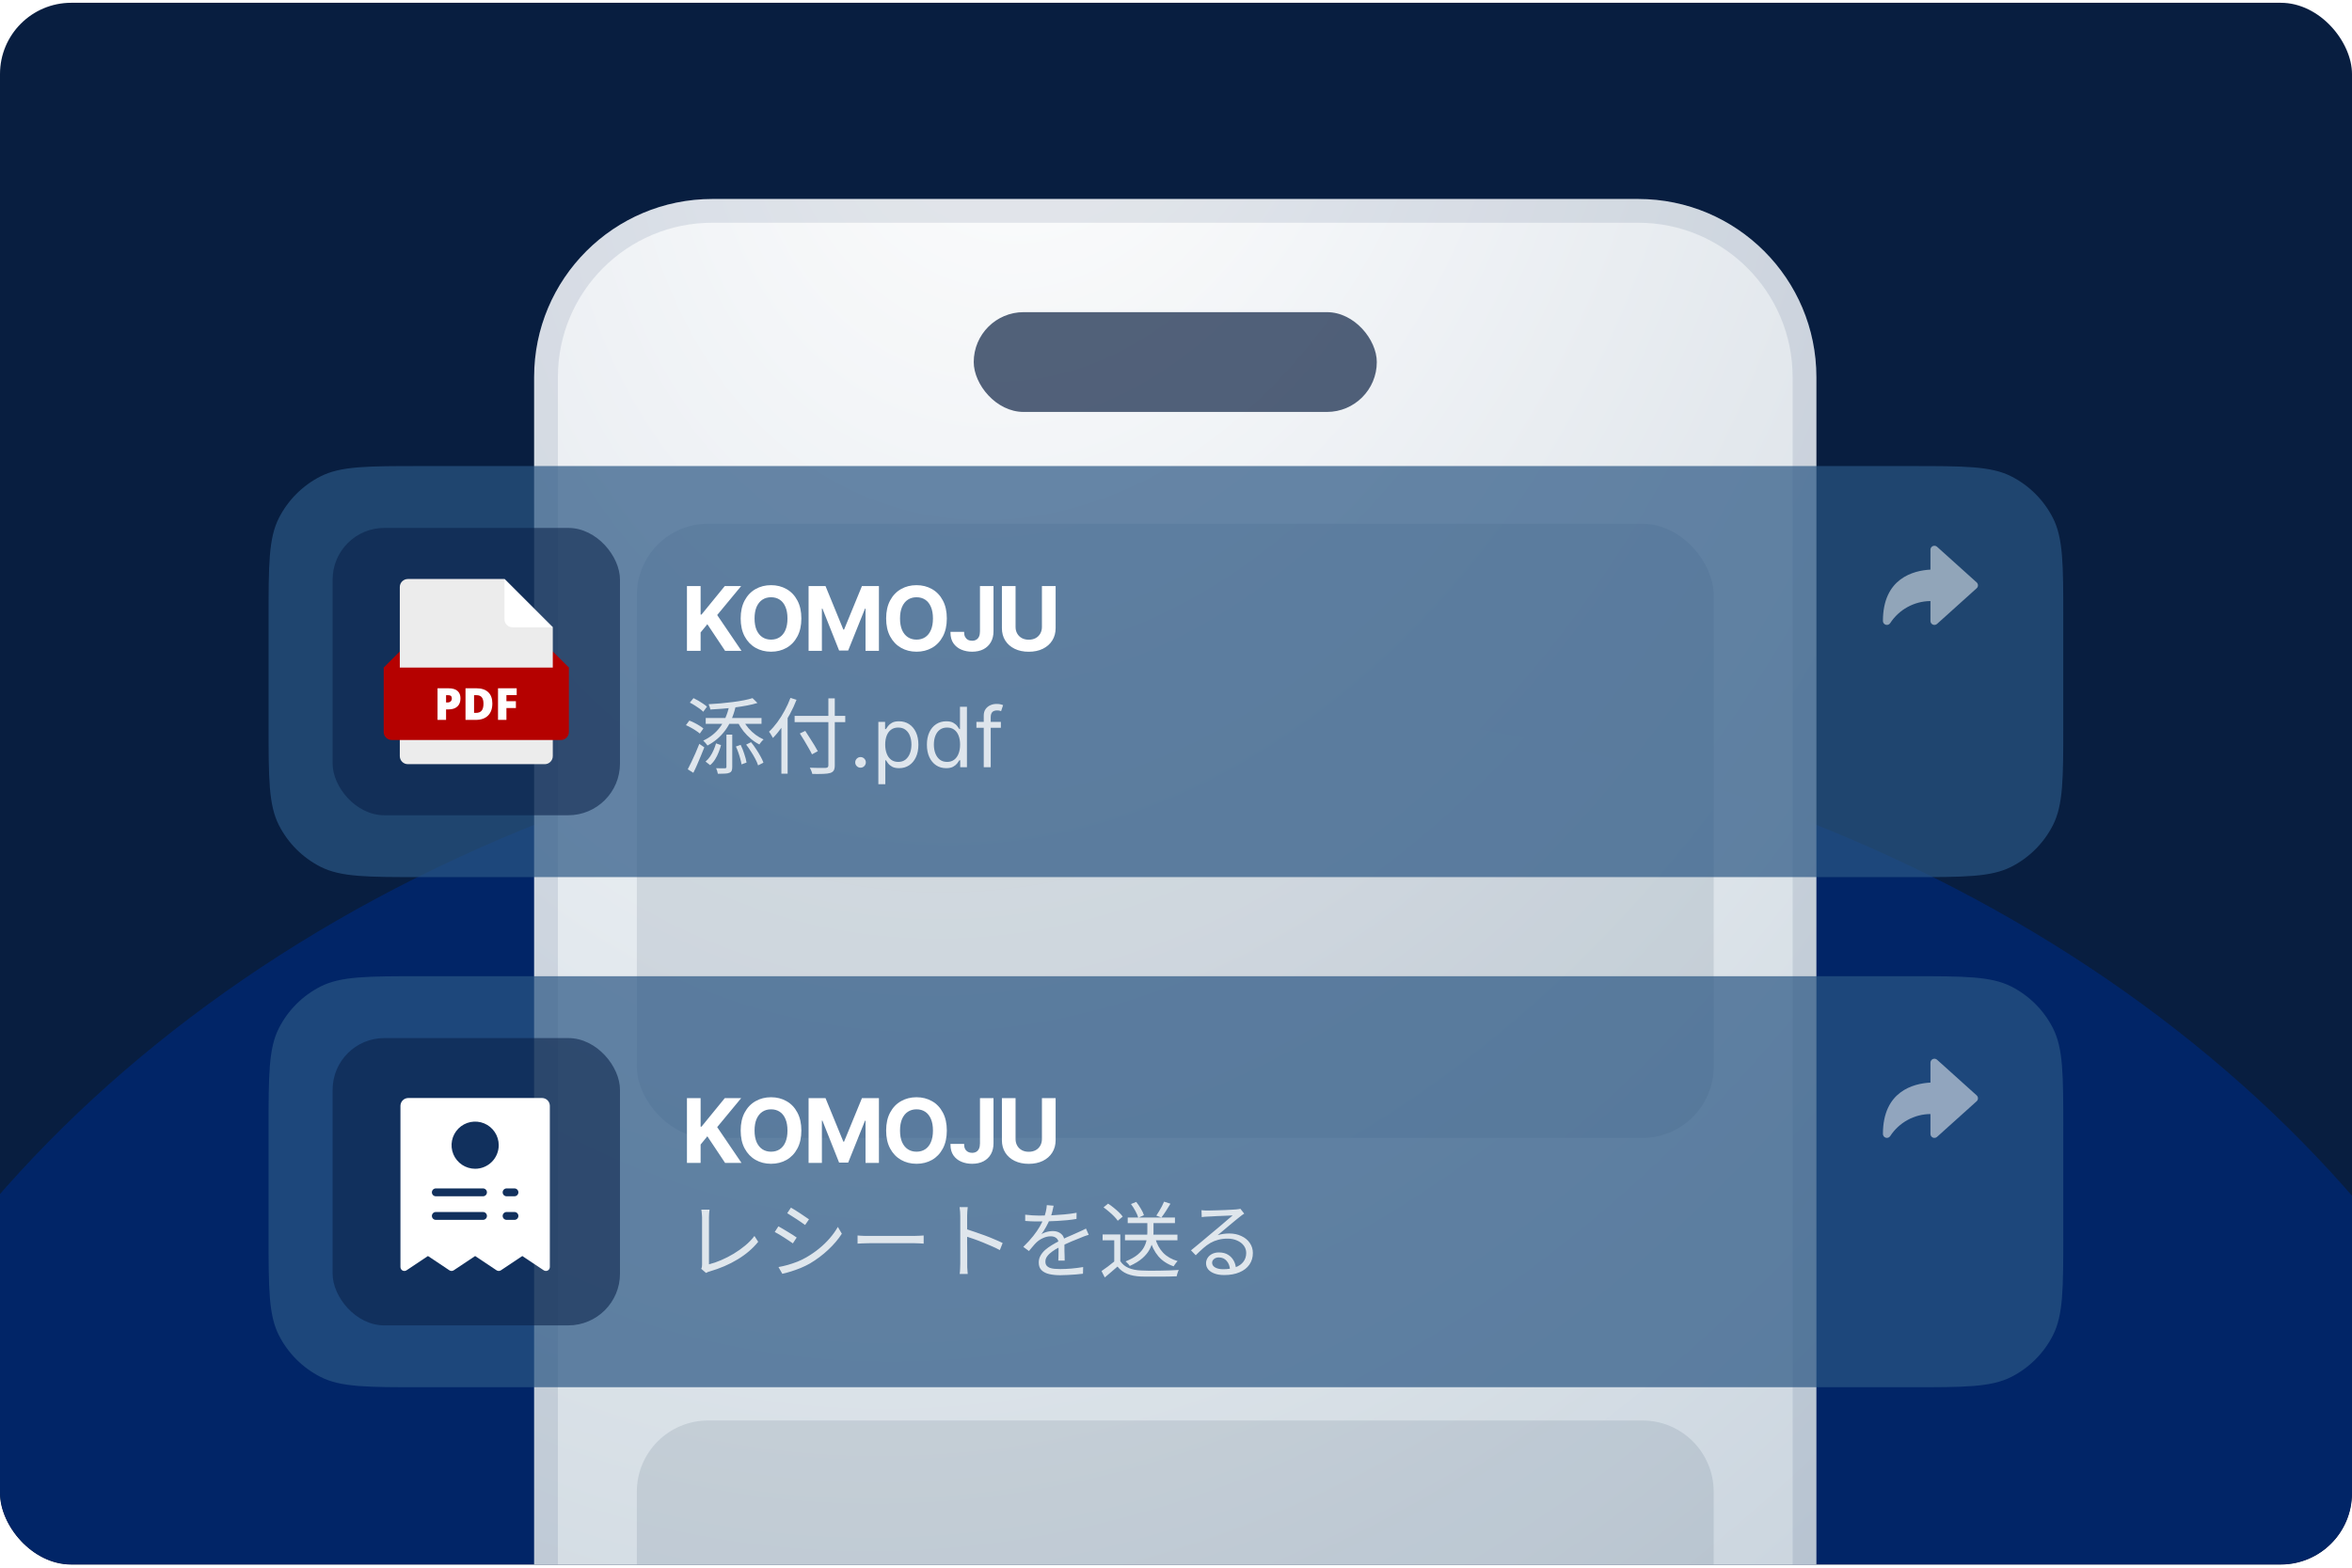 <svg xmlns="http://www.w3.org/2000/svg" width="396" height="264" viewBox="0 0 396 264" fill="none"><g clip-path="url(#clip0_11808_28622)"><path d="M0 12.469C0 5.841 5.373 0.469 12 0.469H384C390.627 0.469 396 5.841 396 12.469V251.469C396 258.096 390.627 263.469 384 263.469H12C5.373 263.469 0 258.096 0 251.469V12.469Z" fill="#081E40"></path><g filter="url(#filter0_f_11808_28622)"><ellipse cx="197.877" cy="312.881" rx="241.877" ry="194.412" fill="#012567"></ellipse></g><path d="M89.93 63.51C89.93 46.941 103.361 33.51 119.93 33.51H275.82C292.389 33.51 305.82 46.941 305.82 63.51V270.59C305.82 275.008 302.239 278.59 297.82 278.59H97.93C93.511 278.59 89.93 275.008 89.93 270.59V63.51Z" fill="url(#paint0_radial_11808_28622)"></path><path d="M119.93 35.51H275.82C291.284 35.51 303.82 48.046 303.82 63.51V270.59C303.82 273.904 301.134 276.59 297.82 276.59H97.93C94.616 276.59 91.93 273.904 91.93 270.59V63.51C91.93 48.046 104.466 35.51 119.93 35.51Z" stroke="#042255" stroke-opacity="0.1" stroke-width="4"></path><rect opacity="0.1" x="107.223" y="88.199" width="181.305" height="103.424" rx="12" fill="#081E40"></rect><path opacity="0.1" d="M107.223 251.213C107.223 244.585 112.595 239.213 119.223 239.213H276.527C283.155 239.213 288.527 244.585 288.527 251.213V330.637C288.527 337.264 283.155 342.637 276.527 342.637H119.223C112.595 342.637 107.223 337.264 107.223 330.637V251.213Z" fill="#081E40"></path><path data-figma-bg-blur-radius="103.221" d="M45.219 104.086C45.219 95.126 45.219 90.645 46.963 87.222C48.497 84.212 50.944 81.764 53.955 80.23C57.377 78.486 61.858 78.486 70.819 78.486H321.787C330.748 78.486 335.228 78.486 338.651 80.23C341.661 81.764 344.109 84.212 345.643 87.222C347.387 90.645 347.387 95.126 347.387 104.086V122.105C347.387 131.066 347.387 135.546 345.643 138.969C344.109 141.98 341.661 144.427 338.651 145.961C335.228 147.705 330.748 147.705 321.787 147.705H70.819C61.858 147.705 57.377 147.705 53.955 145.961C50.944 144.427 48.497 141.98 46.963 138.969C45.219 135.546 45.219 131.066 45.219 122.105V104.086Z" fill="#2A5684" fill-opacity="0.7"></path><path d="M115.66 109.602V98.689H117.96V103.5H118.106L122.032 98.689H124.793L120.75 103.574L124.845 109.602H122.083L119.095 105.119L117.96 106.503V109.602H115.66ZM129.818 109.748C128.851 109.748 127.982 109.528 127.21 109.089C126.439 108.649 125.829 108.012 125.379 107.177C124.93 106.342 124.706 105.334 124.706 104.152C124.706 102.961 124.93 101.948 125.379 101.113C125.829 100.273 126.439 99.636 127.21 99.201C127.982 98.762 128.851 98.542 129.818 98.542C130.785 98.542 131.654 98.762 132.425 99.201C133.197 99.636 133.805 100.273 134.249 101.113C134.698 101.948 134.923 102.961 134.923 104.152C134.923 105.339 134.698 106.35 134.249 107.185C133.805 108.02 133.197 108.657 132.425 109.096C131.654 109.531 130.785 109.748 129.818 109.748ZM129.818 107.712C130.379 107.712 130.868 107.575 131.283 107.302C131.698 107.028 132.018 106.628 132.242 106.101C132.472 105.568 132.586 104.919 132.586 104.152C132.586 103.381 132.472 102.729 132.242 102.197C132.018 101.665 131.698 101.262 131.283 100.988C130.868 100.715 130.379 100.578 129.818 100.578C129.261 100.578 128.775 100.715 128.36 100.988C127.945 101.262 127.621 101.665 127.386 102.197C127.157 102.729 127.042 103.381 127.042 104.152C127.042 104.919 127.157 105.568 127.386 106.101C127.621 106.628 127.945 107.028 128.36 107.302C128.775 107.575 129.261 107.712 129.818 107.712ZM136.139 98.689H138.988L141.991 106.02H142.115L145.125 98.689H147.982V109.602H145.726V102.497H145.638L142.804 109.55H141.28L138.468 102.482H138.38V109.602H136.139V98.689ZM154.31 109.748C153.343 109.748 152.474 109.528 151.703 109.089C150.931 108.649 150.321 108.012 149.872 107.177C149.422 106.342 149.198 105.334 149.198 104.152C149.198 102.961 149.422 101.948 149.872 101.113C150.321 100.273 150.931 99.636 151.703 99.201C152.474 98.762 153.343 98.542 154.31 98.542C155.277 98.542 156.146 98.762 156.917 99.201C157.689 99.636 158.297 100.273 158.741 101.113C159.19 101.948 159.415 102.961 159.415 104.152C159.415 105.339 159.19 106.35 158.741 107.185C158.297 108.02 157.689 108.657 156.917 109.096C156.146 109.531 155.277 109.748 154.31 109.748ZM154.31 107.712C154.872 107.712 155.36 107.575 155.775 107.302C156.19 107.028 156.51 106.628 156.734 106.101C156.964 105.568 157.079 104.919 157.079 104.152C157.079 103.381 156.964 102.729 156.734 102.197C156.51 101.665 156.19 101.262 155.775 100.988C155.36 100.715 154.872 100.578 154.31 100.578C153.753 100.578 153.268 100.715 152.853 100.988C152.438 101.262 152.113 101.665 151.878 102.197C151.649 102.729 151.534 103.381 151.534 104.152C151.534 104.919 151.649 105.568 151.878 106.101C152.113 106.628 152.438 107.028 152.853 107.302C153.268 107.575 153.753 107.712 154.31 107.712ZM163.67 109.748C163.011 109.748 162.406 109.631 161.854 109.396C161.302 109.162 160.86 108.808 160.528 108.334C160.196 107.861 160.03 107.258 160.03 106.525V106.401H162.33V106.525C162.33 106.813 162.386 107.06 162.499 107.265C162.611 107.47 162.767 107.629 162.967 107.741C163.167 107.849 163.402 107.902 163.67 107.902C163.954 107.902 164.193 107.841 164.388 107.719C164.588 107.597 164.74 107.419 164.842 107.185C164.945 106.945 164.996 106.652 164.996 106.306V98.689H167.274V106.306C167.274 107.004 167.127 107.612 166.834 108.129C166.542 108.647 166.124 109.047 165.582 109.331C165.045 109.609 164.408 109.748 163.67 109.748ZM175.426 98.689H177.733V105.771C177.733 106.567 177.542 107.265 177.162 107.866C176.786 108.461 176.258 108.925 175.58 109.257C174.901 109.589 174.11 109.755 173.207 109.755C172.303 109.755 171.512 109.589 170.833 109.257C170.155 108.925 169.627 108.461 169.251 107.866C168.875 107.265 168.688 106.567 168.688 105.771V98.689H170.987V105.581C170.987 105.996 171.08 106.367 171.266 106.694C171.451 107.016 171.71 107.27 172.042 107.456C172.374 107.636 172.762 107.727 173.207 107.727C173.656 107.727 174.046 107.636 174.378 107.456C174.71 107.27 174.967 107.016 175.147 106.694C175.333 106.367 175.426 105.996 175.426 105.581V98.689Z" fill="white"></path><path opacity="0.8" d="M120.557 125.183L121.397 125.477C121.294 125.869 121.159 126.275 120.991 126.695C120.832 127.106 120.636 127.498 120.403 127.871C120.17 128.245 119.89 128.571 119.563 128.851L118.793 128.249C119.092 127.997 119.353 127.703 119.577 127.367C119.801 127.031 119.992 126.677 120.151 126.303C120.319 125.921 120.454 125.547 120.557 125.183ZM123.903 125.715L124.701 125.435C124.934 125.902 125.14 126.415 125.317 126.975C125.504 127.526 125.63 128.007 125.695 128.417L124.841 128.725C124.813 128.455 124.748 128.147 124.645 127.801C124.552 127.447 124.44 127.087 124.309 126.723C124.188 126.359 124.052 126.023 123.903 125.715ZM125.625 125.393L126.451 124.987C126.74 125.333 127.02 125.715 127.291 126.135C127.571 126.546 127.818 126.952 128.033 127.353C128.257 127.745 128.425 128.105 128.537 128.431L127.641 128.893C127.538 128.567 127.38 128.198 127.165 127.787C126.95 127.377 126.708 126.966 126.437 126.555C126.176 126.135 125.905 125.748 125.625 125.393ZM125.149 121.361C125.382 121.8 125.676 122.225 126.031 122.635C126.386 123.046 126.782 123.415 127.221 123.741C127.66 124.059 128.108 124.32 128.565 124.525C128.49 124.581 128.406 124.661 128.313 124.763C128.22 124.866 128.131 124.973 128.047 125.085C127.972 125.188 127.907 125.281 127.851 125.365C127.366 125.123 126.894 124.81 126.437 124.427C125.989 124.045 125.574 123.62 125.191 123.153C124.818 122.677 124.5 122.183 124.239 121.669L125.149 121.361ZM122.769 118.911L123.833 119.079C123.46 120.638 122.881 121.945 122.097 122.999C121.322 124.054 120.328 124.903 119.115 125.547C119.068 125.473 119.003 125.384 118.919 125.281C118.835 125.179 118.746 125.076 118.653 124.973C118.56 124.871 118.476 124.787 118.401 124.721C119.577 124.171 120.52 123.415 121.229 122.453C121.948 121.492 122.461 120.311 122.769 118.911ZM126.703 117.567L127.529 118.379C127.025 118.538 126.456 118.678 125.821 118.799C125.186 118.921 124.514 119.028 123.805 119.121C123.105 119.215 122.396 119.289 121.677 119.345C120.958 119.401 120.263 119.448 119.591 119.485C119.582 119.355 119.544 119.205 119.479 119.037C119.423 118.86 119.367 118.711 119.311 118.589C119.964 118.552 120.636 118.505 121.327 118.449C122.027 118.384 122.708 118.309 123.371 118.225C124.034 118.141 124.65 118.043 125.219 117.931C125.798 117.819 126.292 117.698 126.703 117.567ZM118.821 120.913H128.215V121.893H118.821V120.913ZM122.307 123.713H123.287V129.159C123.287 129.43 123.254 129.64 123.189 129.789C123.124 129.948 122.993 130.065 122.797 130.139C122.61 130.223 122.358 130.27 122.041 130.279C121.733 130.298 121.341 130.307 120.865 130.307C120.846 130.177 120.809 130.023 120.753 129.845C120.697 129.668 120.632 129.509 120.557 129.369C120.912 129.379 121.229 129.383 121.509 129.383C121.789 129.383 121.976 129.383 122.069 129.383C122.228 129.374 122.307 129.299 122.307 129.159V123.713ZM116.147 118.323L116.763 117.567C117.024 117.689 117.3 117.833 117.589 118.001C117.878 118.169 118.149 118.342 118.401 118.519C118.662 118.687 118.872 118.851 119.031 119.009L118.401 119.863C118.252 119.695 118.051 119.523 117.799 119.345C117.547 119.159 117.276 118.977 116.987 118.799C116.698 118.613 116.418 118.454 116.147 118.323ZM115.489 122.117L116.063 121.347C116.352 121.45 116.646 121.581 116.945 121.739C117.244 121.889 117.524 122.047 117.785 122.215C118.046 122.374 118.261 122.528 118.429 122.677L117.827 123.531C117.659 123.382 117.444 123.223 117.183 123.055C116.931 122.878 116.656 122.71 116.357 122.551C116.058 122.383 115.769 122.239 115.489 122.117ZM115.797 129.551C115.984 129.197 116.189 128.786 116.413 128.319C116.646 127.843 116.875 127.344 117.099 126.821C117.332 126.289 117.547 125.771 117.743 125.267L118.583 125.855C118.406 126.322 118.21 126.807 117.995 127.311C117.79 127.815 117.58 128.31 117.365 128.795C117.16 129.271 116.95 129.719 116.735 130.139L115.797 129.551ZM133.787 120.549H142.313V121.613H133.787V120.549ZM139.471 117.609H140.549V128.879C140.549 129.281 140.488 129.575 140.367 129.761C140.246 129.948 140.054 130.083 139.793 130.167C139.522 130.251 139.14 130.303 138.645 130.321C138.15 130.34 137.525 130.345 136.769 130.335C136.75 130.242 136.718 130.13 136.671 129.999C136.624 129.878 136.573 129.752 136.517 129.621C136.461 129.5 136.405 129.388 136.349 129.285C136.741 129.304 137.119 129.313 137.483 129.313C137.856 129.323 138.178 129.323 138.449 129.313C138.72 129.313 138.906 129.313 139.009 129.313C139.177 129.304 139.294 129.267 139.359 129.201C139.434 129.145 139.471 129.038 139.471 128.879V117.609ZM134.669 123.517L135.579 123.083C135.822 123.447 136.074 123.839 136.335 124.259C136.606 124.679 136.862 125.085 137.105 125.477C137.348 125.869 137.544 126.21 137.693 126.499L136.713 127.031C136.573 126.733 136.386 126.383 136.153 125.981C135.929 125.58 135.686 125.165 135.425 124.735C135.164 124.297 134.912 123.891 134.669 123.517ZM131.561 121.249L132.611 120.199V120.213V130.293H131.561V121.249ZM133.087 117.525L134.109 117.847C133.792 118.659 133.423 119.457 133.003 120.241C132.583 121.025 132.13 121.763 131.645 122.453C131.16 123.135 130.656 123.741 130.133 124.273C130.096 124.189 130.035 124.082 129.951 123.951C129.876 123.811 129.797 123.676 129.713 123.545C129.629 123.415 129.55 123.307 129.475 123.223C129.96 122.766 130.427 122.234 130.875 121.627C131.323 121.021 131.734 120.367 132.107 119.667C132.49 118.967 132.816 118.253 133.087 117.525ZM144.886 129.281C144.641 129.281 144.43 129.193 144.255 129.017C144.079 128.842 143.991 128.631 143.991 128.386C143.991 128.141 144.079 127.93 144.255 127.754C144.43 127.579 144.641 127.491 144.886 127.491C145.131 127.491 145.342 127.579 145.517 127.754C145.693 127.93 145.781 128.141 145.781 128.386C145.781 128.548 145.739 128.697 145.657 128.833C145.577 128.969 145.469 129.079 145.333 129.161C145.201 129.241 145.052 129.281 144.886 129.281ZM147.886 132.065V121.565H149.02V122.778H149.159C149.245 122.645 149.365 122.476 149.517 122.271C149.673 122.062 149.895 121.876 150.183 121.714C150.475 121.548 150.869 121.465 151.366 121.465C152.009 121.465 152.576 121.626 153.067 121.948C153.557 122.269 153.94 122.725 154.215 123.315C154.49 123.905 154.628 124.601 154.628 125.403C154.628 126.212 154.49 126.913 154.215 127.506C153.94 128.096 153.559 128.553 153.072 128.878C152.585 129.2 152.023 129.36 151.386 129.36C150.896 129.36 150.503 129.279 150.208 129.117C149.913 128.951 149.686 128.764 149.527 128.555C149.368 128.343 149.245 128.167 149.159 128.028H149.06V132.065H147.886ZM149.04 125.383C149.04 125.96 149.124 126.468 149.293 126.909C149.462 127.347 149.709 127.69 150.034 127.938C150.359 128.184 150.757 128.306 151.227 128.306C151.718 128.306 152.127 128.177 152.455 127.919C152.787 127.657 153.035 127.305 153.201 126.865C153.37 126.42 153.455 125.927 153.455 125.383C153.455 124.846 153.372 124.362 153.206 123.931C153.044 123.497 152.797 123.154 152.465 122.902C152.137 122.647 151.724 122.519 151.227 122.519C150.75 122.519 150.349 122.64 150.024 122.882C149.699 123.121 149.454 123.456 149.288 123.887C149.123 124.314 149.04 124.813 149.04 125.383ZM159.301 129.36C158.665 129.36 158.103 129.2 157.616 128.878C157.129 128.553 156.747 128.096 156.472 127.506C156.197 126.913 156.06 126.212 156.06 125.403C156.06 124.601 156.197 123.905 156.472 123.315C156.747 122.725 157.13 122.269 157.621 121.948C158.111 121.626 158.678 121.465 159.321 121.465C159.818 121.465 160.211 121.548 160.499 121.714C160.791 121.876 161.013 122.062 161.165 122.271C161.321 122.476 161.442 122.645 161.528 122.778H161.628V119.019H162.801V129.201H161.668V128.028H161.528C161.442 128.167 161.32 128.343 161.161 128.555C161.001 128.764 160.774 128.951 160.479 129.117C160.184 129.279 159.792 129.36 159.301 129.36ZM159.46 128.306C159.931 128.306 160.329 128.184 160.653 127.938C160.978 127.69 161.225 127.347 161.394 126.909C161.563 126.468 161.648 125.96 161.648 125.383C161.648 124.813 161.565 124.314 161.399 123.887C161.233 123.456 160.988 123.121 160.663 122.882C160.339 122.64 159.938 122.519 159.46 122.519C158.963 122.519 158.549 122.647 158.217 122.902C157.889 123.154 157.642 123.497 157.477 123.931C157.314 124.362 157.233 124.846 157.233 125.383C157.233 125.927 157.316 126.42 157.482 126.865C157.651 127.305 157.899 127.657 158.227 127.919C158.559 128.177 158.97 128.306 159.46 128.306ZM168.513 121.565V122.559H164.397V121.565H168.513ZM165.63 129.201V120.511C165.63 120.073 165.733 119.709 165.938 119.417C166.144 119.125 166.411 118.907 166.739 118.761C167.067 118.615 167.413 118.542 167.778 118.542C168.066 118.542 168.301 118.565 168.484 118.612C168.666 118.658 168.802 118.701 168.891 118.741L168.553 119.755C168.494 119.735 168.411 119.71 168.305 119.681C168.202 119.651 168.066 119.636 167.897 119.636C167.509 119.636 167.229 119.734 167.057 119.929C166.888 120.125 166.803 120.411 166.803 120.789V129.201H165.63Z" fill="white"></path><path opacity="0.6" d="M326.136 92.075C326.04 91.989 325.921 91.932 325.794 91.912C325.667 91.892 325.537 91.91 325.419 91.962C325.301 92.015 325.202 92.1 325.131 92.208C325.061 92.316 325.024 92.442 325.024 92.571V95.923C322.178 96.078 317.023 97.358 317.023 104.572C317.024 104.715 317.07 104.855 317.156 104.97C317.242 105.085 317.363 105.169 317.501 105.21C317.639 105.251 317.786 105.246 317.921 105.196C318.055 105.147 318.17 105.055 318.249 104.934C318.984 103.804 319.987 102.873 321.169 102.225C322.351 101.576 323.676 101.231 325.024 101.218V104.572C325.024 104.7 325.061 104.827 325.131 104.935C325.202 105.043 325.301 105.128 325.419 105.18C325.537 105.233 325.667 105.25 325.794 105.23C325.921 105.21 326.04 105.154 326.136 105.068L332.803 99.067C332.873 99.005 332.928 98.928 332.967 98.843C333.005 98.757 333.024 98.665 333.024 98.571C333.024 98.478 333.005 98.385 332.967 98.3C332.928 98.214 332.873 98.138 332.803 98.075L326.136 92.075Z" fill="#DDE4EB"></path><rect x="56" y="88.904" width="48.385" height="48.385" rx="8.709" fill="#081F46" fill-opacity="0.56"></rect><path d="M93.75 115.13H66.635L64.602 112.419L67.313 109.707H93.072L95.783 112.419L93.75 115.13Z" fill="#B50100"></path><path d="M91.716 128.688H68.669C67.92 128.688 67.313 128.081 67.313 127.332V98.862C67.313 98.112 67.92 97.506 68.669 97.506H84.937L93.072 105.64V127.332C93.072 128.081 92.465 128.688 91.716 128.688Z" fill="#ECECEC"></path><path d="M84.937 97.506V104.284C84.937 105.034 85.544 105.64 86.293 105.64H93.072L84.937 97.506Z" fill="white"></path><path d="M94.427 124.62H65.957C65.208 124.62 64.602 124.014 64.602 123.265V112.419H95.783V123.265C95.783 124.014 95.177 124.62 94.427 124.62Z" fill="#B50100"></path><path d="M77.529 117.601C77.529 118.196 77.353 118.656 77.003 118.979C76.652 119.304 76.154 119.465 75.508 119.465H75.104V121.231H73.666V115.908H75.508C76.181 115.908 76.686 116.055 77.023 116.348C77.36 116.642 77.529 117.06 77.529 117.601ZM75.104 118.293H75.367C75.583 118.293 75.754 118.232 75.882 118.11C76.009 117.989 76.073 117.821 76.073 117.609C76.073 117.249 75.874 117.07 75.476 117.07H75.104V118.293Z" fill="white"></path><path d="M82.896 118.457C82.896 119.345 82.651 120.029 82.162 120.51C81.673 120.991 80.986 121.231 80.1 121.231H78.377V115.908H80.219C81.074 115.908 81.733 116.126 82.198 116.563C82.663 117 82.896 117.631 82.896 118.457ZM81.403 118.507C81.403 118.019 81.307 117.658 81.114 117.422C80.921 117.186 80.628 117.069 80.234 117.069H79.816V120.05H80.136C80.573 120.05 80.893 119.923 81.097 119.669C81.301 119.416 81.403 119.029 81.403 118.507Z" fill="white"></path><path d="M83.849 121.231V115.908H86.995V117.061H85.266V118.078H86.861V119.231H85.266V121.231H83.849Z" fill="white"></path><path data-figma-bg-blur-radius="103.221" d="M45.219 189.995C45.219 181.034 45.219 176.553 46.963 173.131C48.497 170.12 50.944 167.672 53.955 166.138C57.377 164.395 61.858 164.395 70.819 164.395H321.787C330.748 164.395 335.228 164.395 338.651 166.138C341.661 167.672 344.109 170.12 345.643 173.131C347.387 176.553 347.387 181.034 347.387 189.995V208.013C347.387 216.974 347.387 221.455 345.643 224.877C344.109 227.888 341.661 230.335 338.651 231.869C335.228 233.613 330.748 233.613 321.787 233.613H70.819C61.858 233.613 57.377 233.613 53.955 231.869C50.944 230.335 48.497 227.888 46.963 224.877C45.219 221.455 45.219 216.974 45.219 208.013V189.995Z" fill="#2A5684" fill-opacity="0.7"></path><path opacity="0.6" d="M326.136 178.46C326.04 178.374 325.921 178.317 325.794 178.297C325.667 178.277 325.537 178.294 325.419 178.347C325.301 178.399 325.202 178.485 325.131 178.593C325.061 178.701 325.024 178.827 325.024 178.956V182.308C322.178 182.463 317.023 183.743 317.023 190.956C317.024 191.1 317.07 191.24 317.156 191.355C317.242 191.47 317.363 191.554 317.501 191.595C317.639 191.635 317.786 191.631 317.921 191.581C318.055 191.531 318.17 191.439 318.249 191.319C318.984 190.189 319.987 189.258 321.169 188.61C322.351 187.961 323.676 187.615 325.024 187.603V190.956C325.024 191.085 325.061 191.211 325.131 191.319C325.202 191.427 325.301 191.513 325.419 191.565C325.537 191.618 325.667 191.635 325.794 191.615C325.921 191.595 326.04 191.539 326.136 191.452L332.803 185.452C332.873 185.39 332.928 185.313 332.967 185.228C333.005 185.142 333.024 185.05 333.024 184.956C333.024 184.862 333.005 184.77 332.967 184.684C332.928 184.599 332.873 184.523 332.803 184.46L326.136 178.46Z" fill="#DDE4EB"></path><rect x="56" y="174.812" width="48.385" height="48.385" rx="8.709" fill="#081F46" fill-opacity="0.56"></rect><path d="M91.251 184.906H68.746C68.395 184.906 68.058 185.046 67.81 185.294C67.561 185.542 67.422 185.879 67.422 186.23V213.369C67.422 213.489 67.454 213.607 67.516 213.71C67.578 213.812 67.666 213.897 67.772 213.953C67.877 214.01 67.996 214.036 68.116 214.031C68.236 214.025 68.352 213.987 68.451 213.92L72.055 211.516L75.66 213.919C75.768 213.991 75.896 214.03 76.027 214.03C76.158 214.03 76.286 213.991 76.394 213.919L79.999 211.516L83.603 213.919C83.712 213.991 83.839 214.03 83.97 214.03C84.101 214.03 84.229 213.991 84.338 213.919L87.942 211.516L91.546 213.919C91.646 213.985 91.761 214.023 91.881 214.029C92.001 214.035 92.12 214.008 92.225 213.952C92.331 213.896 92.419 213.812 92.481 213.709C92.542 213.607 92.575 213.489 92.575 213.369V186.23C92.575 185.879 92.436 185.542 92.188 185.294C91.939 185.046 91.603 184.906 91.251 184.906ZM81.323 205.426H73.379C73.204 205.426 73.035 205.356 72.911 205.232C72.787 205.108 72.717 204.94 72.717 204.764C72.717 204.589 72.787 204.42 72.911 204.296C73.035 204.172 73.204 204.102 73.379 204.102H81.323C81.498 204.102 81.666 204.172 81.79 204.296C81.915 204.42 81.984 204.589 81.984 204.764C81.984 204.94 81.915 205.108 81.79 205.232C81.666 205.356 81.498 205.426 81.323 205.426ZM81.323 201.455H73.379C73.204 201.455 73.035 201.385 72.911 201.261C72.787 201.137 72.717 200.968 72.717 200.793C72.717 200.617 72.787 200.449 72.911 200.325C73.035 200.2 73.204 200.131 73.379 200.131H81.323C81.498 200.131 81.666 200.2 81.79 200.325C81.915 200.449 81.984 200.617 81.984 200.793C81.984 200.968 81.915 201.137 81.79 201.261C81.666 201.385 81.498 201.455 81.323 201.455ZM79.999 196.821C79.213 196.821 78.445 196.588 77.792 196.152C77.139 195.715 76.63 195.095 76.329 194.369C76.029 193.644 75.95 192.845 76.103 192.075C76.257 191.304 76.635 190.597 77.19 190.041C77.746 189.486 78.453 189.107 79.224 188.954C79.994 188.801 80.793 188.88 81.519 189.18C82.244 189.481 82.865 189.99 83.301 190.643C83.737 191.296 83.97 192.064 83.97 192.849C83.97 193.903 83.552 194.913 82.807 195.658C82.062 196.403 81.052 196.821 79.999 196.821ZM86.618 205.426H85.294C85.118 205.426 84.95 205.356 84.826 205.232C84.702 205.108 84.632 204.94 84.632 204.764C84.632 204.589 84.702 204.42 84.826 204.296C84.95 204.172 85.118 204.102 85.294 204.102H86.618C86.793 204.102 86.962 204.172 87.086 204.296C87.21 204.42 87.28 204.589 87.28 204.764C87.28 204.94 87.21 205.108 87.086 205.232C86.962 205.356 86.793 205.426 86.618 205.426ZM86.618 201.455H85.294C85.118 201.455 84.95 201.385 84.826 201.261C84.702 201.137 84.632 200.968 84.632 200.793C84.632 200.617 84.702 200.449 84.826 200.325C84.95 200.2 85.118 200.131 85.294 200.131H86.618C86.793 200.131 86.962 200.2 87.086 200.325C87.21 200.449 87.28 200.617 87.28 200.793C87.28 200.968 87.21 201.137 87.086 201.261C86.962 201.385 86.793 201.455 86.618 201.455Z" fill="white"></path><path d="M115.66 195.836V184.923H117.96V189.735H118.106L122.032 184.923H124.793L120.75 189.808L124.845 195.836H122.083L119.095 191.354L117.96 192.738V195.836H115.66ZM129.818 195.982C128.851 195.982 127.982 195.763 127.21 195.323C126.439 194.884 125.829 194.247 125.379 193.412C124.93 192.577 124.706 191.568 124.706 190.387C124.706 189.195 124.93 188.182 125.379 187.347C125.829 186.507 126.439 185.87 127.21 185.436C127.982 184.996 128.851 184.776 129.818 184.776C130.785 184.776 131.654 184.996 132.425 185.436C133.197 185.87 133.805 186.507 134.249 187.347C134.698 188.182 134.923 189.195 134.923 190.387C134.923 191.573 134.698 192.584 134.249 193.419C133.805 194.254 133.197 194.891 132.425 195.331C131.654 195.765 130.785 195.982 129.818 195.982ZM129.818 193.946C130.379 193.946 130.868 193.81 131.283 193.536C131.698 193.263 132.018 192.862 132.242 192.335C132.472 191.803 132.586 191.153 132.586 190.387C132.586 189.615 132.472 188.963 132.242 188.431C132.018 187.899 131.698 187.496 131.283 187.223C130.868 186.949 130.379 186.812 129.818 186.812C129.261 186.812 128.775 186.949 128.36 187.223C127.945 187.496 127.621 187.899 127.386 188.431C127.157 188.963 127.042 189.615 127.042 190.387C127.042 191.153 127.157 191.803 127.386 192.335C127.621 192.862 127.945 193.263 128.36 193.536C128.775 193.81 129.261 193.946 129.818 193.946ZM136.139 184.923H138.988L141.991 192.254H142.115L145.125 184.923H147.982V195.836H145.726V188.731H145.638L142.804 195.785H141.28L138.468 188.717H138.38V195.836H136.139V184.923ZM154.31 195.982C153.343 195.982 152.474 195.763 151.703 195.323C150.931 194.884 150.321 194.247 149.872 193.412C149.422 192.577 149.198 191.568 149.198 190.387C149.198 189.195 149.422 188.182 149.872 187.347C150.321 186.507 150.931 185.87 151.703 185.436C152.474 184.996 153.343 184.776 154.31 184.776C155.277 184.776 156.146 184.996 156.917 185.436C157.689 185.87 158.297 186.507 158.741 187.347C159.19 188.182 159.415 189.195 159.415 190.387C159.415 191.573 159.19 192.584 158.741 193.419C158.297 194.254 157.689 194.891 156.917 195.331C156.146 195.765 155.277 195.982 154.31 195.982ZM154.31 193.946C154.872 193.946 155.36 193.81 155.775 193.536C156.19 193.263 156.51 192.862 156.734 192.335C156.964 191.803 157.079 191.153 157.079 190.387C157.079 189.615 156.964 188.963 156.734 188.431C156.51 187.899 156.19 187.496 155.775 187.223C155.36 186.949 154.872 186.812 154.31 186.812C153.753 186.812 153.268 186.949 152.853 187.223C152.438 187.496 152.113 187.899 151.878 188.431C151.649 188.963 151.534 189.615 151.534 190.387C151.534 191.153 151.649 191.803 151.878 192.335C152.113 192.862 152.438 193.263 152.853 193.536C153.268 193.81 153.753 193.946 154.31 193.946ZM163.67 195.982C163.011 195.982 162.406 195.865 161.854 195.631C161.302 195.396 160.86 195.042 160.528 194.569C160.196 194.095 160.03 193.492 160.03 192.76V192.635H162.33V192.76C162.33 193.048 162.386 193.294 162.499 193.5C162.611 193.705 162.767 193.863 162.967 193.976C163.167 194.083 163.402 194.137 163.67 194.137C163.954 194.137 164.193 194.076 164.388 193.954C164.588 193.832 164.74 193.653 164.842 193.419C164.945 193.18 164.996 192.887 164.996 192.54V184.923H167.274V192.54C167.274 193.238 167.127 193.846 166.834 194.364C166.542 194.881 166.124 195.282 165.582 195.565C165.045 195.843 164.408 195.982 163.67 195.982ZM175.426 184.923H177.733V192.005C177.733 192.801 177.542 193.5 177.162 194.1C176.786 194.696 176.258 195.16 175.58 195.492C174.901 195.824 174.11 195.99 173.207 195.99C172.303 195.99 171.512 195.824 170.833 195.492C170.155 195.16 169.627 194.696 169.251 194.1C168.875 193.5 168.688 192.801 168.688 192.005V184.923H170.987V191.815C170.987 192.23 171.08 192.601 171.266 192.928C171.451 193.25 171.71 193.504 172.042 193.69C172.374 193.871 172.762 193.961 173.207 193.961C173.656 193.961 174.046 193.871 174.378 193.69C174.71 193.504 174.967 193.25 175.147 192.928C175.333 192.601 175.426 192.23 175.426 191.815V184.923Z" fill="white"></path><path opacity="0.8" d="M118.065 213.669C118.121 213.557 118.158 213.45 118.177 213.347C118.196 213.245 118.205 213.123 118.205 212.983C118.205 212.843 118.205 212.582 118.205 212.199C118.205 211.817 118.205 211.359 118.205 210.827C118.205 210.295 118.205 209.74 118.205 209.161C118.205 208.573 118.205 208.004 118.205 207.453C118.205 206.893 118.205 206.399 118.205 205.969C118.205 205.531 118.205 205.199 118.205 204.975C118.205 204.854 118.196 204.709 118.177 204.541C118.168 204.373 118.154 204.215 118.135 204.065C118.126 203.916 118.107 203.795 118.079 203.701H119.465C119.437 203.869 119.414 204.075 119.395 204.317C119.376 204.551 119.367 204.77 119.367 204.975C119.367 205.162 119.367 205.433 119.367 205.787C119.367 206.142 119.367 206.548 119.367 207.005C119.367 207.453 119.367 207.929 119.367 208.433C119.367 208.937 119.367 209.432 119.367 209.917C119.367 210.403 119.367 210.855 119.367 211.275C119.367 211.686 119.367 212.036 119.367 212.325C119.367 212.615 119.367 212.811 119.367 212.913C120.039 212.745 120.73 212.507 121.439 212.199C122.158 211.891 122.858 211.532 123.539 211.121C124.23 210.701 124.874 210.244 125.471 209.749C126.078 209.245 126.596 208.709 127.025 208.139L127.655 209.119C126.75 210.249 125.592 211.238 124.183 212.087C122.783 212.937 121.21 213.613 119.465 214.117C119.39 214.136 119.302 214.164 119.199 214.201C119.096 214.248 118.989 214.304 118.877 214.369L118.065 213.669ZM133.171 203.365C133.376 203.477 133.619 203.622 133.899 203.799C134.179 203.977 134.468 204.163 134.767 204.359C135.066 204.555 135.341 204.742 135.593 204.919C135.854 205.087 136.06 205.227 136.209 205.339L135.551 206.291C135.383 206.17 135.173 206.021 134.921 205.843C134.669 205.666 134.398 205.484 134.109 205.297C133.82 205.101 133.535 204.919 133.255 204.751C132.984 204.574 132.746 204.425 132.541 204.303L133.171 203.365ZM131.071 213.375C131.584 213.282 132.112 213.161 132.653 213.011C133.194 212.853 133.731 212.671 134.263 212.465C134.795 212.251 135.294 212.008 135.761 211.737C136.536 211.289 137.254 210.795 137.917 210.253C138.58 209.712 139.177 209.133 139.709 208.517C140.241 207.901 140.694 207.267 141.067 206.613L141.739 207.761C141.132 208.704 140.362 209.609 139.429 210.477C138.505 211.345 137.483 212.111 136.363 212.773C135.887 213.044 135.369 213.296 134.809 213.529C134.258 213.753 133.712 213.949 133.171 214.117C132.639 214.285 132.154 214.416 131.715 214.509L131.071 213.375ZM131.057 206.515C131.262 206.618 131.51 206.758 131.799 206.935C132.088 207.103 132.382 207.281 132.681 207.467C132.98 207.645 133.26 207.817 133.521 207.985C133.782 208.153 133.988 208.293 134.137 208.405L133.493 209.385C133.316 209.255 133.096 209.105 132.835 208.937C132.583 208.76 132.312 208.583 132.023 208.405C131.734 208.219 131.449 208.041 131.169 207.873C130.889 207.705 130.646 207.57 130.441 207.467L131.057 206.515ZM144.385 208.055C144.525 208.065 144.698 208.079 144.903 208.097C145.108 208.107 145.332 208.116 145.575 208.125C145.827 208.125 146.079 208.125 146.331 208.125C146.48 208.125 146.709 208.125 147.017 208.125C147.334 208.125 147.703 208.125 148.123 208.125C148.543 208.125 148.986 208.125 149.453 208.125C149.929 208.125 150.4 208.125 150.867 208.125C151.343 208.125 151.791 208.125 152.211 208.125C152.64 208.125 153.009 208.125 153.317 208.125C153.625 208.125 153.854 208.125 154.003 208.125C154.358 208.125 154.661 208.116 154.913 208.097C155.165 208.079 155.366 208.065 155.515 208.055V209.427C155.375 209.418 155.165 209.404 154.885 209.385C154.614 209.367 154.325 209.357 154.017 209.357C153.868 209.357 153.634 209.357 153.317 209.357C153 209.357 152.631 209.357 152.211 209.357C151.8 209.357 151.357 209.357 150.881 209.357C150.405 209.357 149.929 209.357 149.453 209.357C148.986 209.357 148.543 209.357 148.123 209.357C147.712 209.357 147.348 209.357 147.031 209.357C146.714 209.357 146.48 209.357 146.331 209.357C145.948 209.357 145.584 209.367 145.239 209.385C144.894 209.395 144.609 209.409 144.385 209.427V208.055ZM161.675 212.885C161.675 212.755 161.675 212.493 161.675 212.101C161.675 211.7 161.675 211.229 161.675 210.687C161.675 210.137 161.675 209.563 161.675 208.965C161.675 208.359 161.675 207.771 161.675 207.201C161.675 206.632 161.675 206.128 161.675 205.689C161.675 205.251 161.675 204.933 161.675 204.737C161.675 204.541 161.666 204.303 161.647 204.023C161.628 203.743 161.6 203.496 161.563 203.281H162.935C162.916 203.487 162.893 203.729 162.865 204.009C162.846 204.289 162.837 204.532 162.837 204.737C162.837 205.101 162.837 205.54 162.837 206.053C162.837 206.557 162.837 207.099 162.837 207.677C162.837 208.247 162.837 208.816 162.837 209.385C162.846 209.945 162.851 210.473 162.851 210.967C162.851 211.453 162.851 211.868 162.851 212.213C162.851 212.549 162.851 212.773 162.851 212.885C162.851 213.035 162.851 213.207 162.851 213.403C162.86 213.599 162.874 213.8 162.893 214.005C162.912 214.201 162.926 214.379 162.935 214.537H161.577C161.614 214.313 161.638 214.047 161.647 213.739C161.666 213.431 161.675 213.147 161.675 212.885ZM162.599 206.949C163.056 207.089 163.56 207.257 164.111 207.453C164.671 207.64 165.24 207.841 165.819 208.055C166.398 208.27 166.944 208.489 167.457 208.713C167.98 208.928 168.432 209.133 168.815 209.329L168.339 210.519C167.938 210.295 167.485 210.076 166.981 209.861C166.477 209.637 165.959 209.418 165.427 209.203C164.904 208.989 164.396 208.797 163.901 208.629C163.416 208.452 162.982 208.307 162.599 208.195V206.949ZM177.397 203.043C177.341 203.323 177.266 203.655 177.173 204.037C177.089 204.411 176.949 204.835 176.753 205.311C176.585 205.731 176.375 206.165 176.123 206.613C175.88 207.061 175.619 207.467 175.339 207.831C175.516 207.719 175.717 207.626 175.941 207.551C176.165 207.467 176.394 207.407 176.627 207.369C176.87 207.332 177.089 207.313 177.285 207.313C177.826 207.313 178.284 207.467 178.657 207.775C179.03 208.074 179.217 208.513 179.217 209.091C179.217 209.269 179.217 209.497 179.217 209.777C179.217 210.048 179.217 210.337 179.217 210.645C179.226 210.944 179.236 211.238 179.245 211.527C179.254 211.817 179.259 212.069 179.259 212.283H178.181C178.19 212.097 178.2 211.877 178.209 211.625C178.218 211.373 178.223 211.107 178.223 210.827C178.232 210.547 178.232 210.281 178.223 210.029C178.223 209.777 178.223 209.563 178.223 209.385C178.223 208.975 178.097 208.676 177.845 208.489C177.602 208.293 177.294 208.195 176.921 208.195C176.482 208.195 176.048 208.293 175.619 208.489C175.199 208.676 174.83 208.919 174.513 209.217C174.308 209.413 174.102 209.637 173.897 209.889C173.701 210.132 173.482 210.393 173.239 210.673L172.287 209.973C172.959 209.32 173.519 208.709 173.967 208.139C174.415 207.57 174.779 207.043 175.059 206.557C175.339 206.063 175.558 205.619 175.717 205.227C175.866 204.835 175.988 204.443 176.081 204.051C176.174 203.65 176.23 203.281 176.249 202.945L177.397 203.043ZM172.609 204.555C172.982 204.602 173.388 204.639 173.827 204.667C174.266 204.695 174.648 204.709 174.975 204.709C175.6 204.709 176.272 204.695 176.991 204.667C177.71 204.63 178.433 204.579 179.161 204.513C179.898 204.448 180.598 204.355 181.261 204.233L181.247 205.269C180.762 205.353 180.244 205.423 179.693 205.479C179.142 205.526 178.582 205.568 178.013 205.605C177.444 205.633 176.893 205.657 176.361 205.675C175.838 205.685 175.353 205.689 174.905 205.689C174.709 205.689 174.48 205.689 174.219 205.689C173.967 205.68 173.701 205.671 173.421 205.661C173.141 205.643 172.87 205.624 172.609 205.605V204.555ZM183.305 207.943C183.184 207.971 183.048 208.013 182.899 208.069C182.759 208.116 182.614 208.167 182.465 208.223C182.325 208.279 182.19 208.335 182.059 208.391C181.574 208.578 181.009 208.807 180.365 209.077C179.721 209.348 179.063 209.661 178.391 210.015C177.924 210.249 177.514 210.496 177.159 210.757C176.804 211.009 176.524 211.275 176.319 211.555C176.114 211.826 176.011 212.125 176.011 212.451C176.011 212.722 176.072 212.941 176.193 213.109C176.324 213.277 176.506 213.408 176.739 213.501C176.972 213.585 177.238 213.641 177.537 213.669C177.845 213.697 178.181 213.711 178.545 213.711C179.086 213.711 179.702 213.683 180.393 213.627C181.093 213.562 181.751 213.478 182.367 213.375L182.339 214.495C181.984 214.542 181.583 214.584 181.135 214.621C180.696 214.659 180.248 214.687 179.791 214.705C179.343 214.733 178.914 214.747 178.503 214.747C177.84 214.747 177.234 214.687 176.683 214.565C176.142 214.444 175.708 214.229 175.381 213.921C175.054 213.613 174.891 213.175 174.891 212.605C174.891 212.185 174.989 211.803 175.185 211.457C175.381 211.103 175.642 210.781 175.969 210.491C176.305 210.202 176.674 209.936 177.075 209.693C177.476 209.441 177.887 209.213 178.307 209.007C178.755 208.765 179.175 208.555 179.567 208.377C179.968 208.2 180.346 208.037 180.701 207.887C181.056 207.738 181.387 207.589 181.695 207.439C181.9 207.346 182.096 207.257 182.283 207.173C182.47 207.089 182.656 206.996 182.843 206.893L183.305 207.943ZM189.409 207.915H198.243V208.867H189.409V207.915ZM189.871 205.031H197.823V205.969H189.871V205.031ZM193.175 205.451H194.211V207.551C194.211 207.99 194.164 208.457 194.071 208.951C193.987 209.437 193.81 209.931 193.539 210.435C193.268 210.939 192.867 211.425 192.335 211.891C191.803 212.358 191.094 212.792 190.207 213.193C190.17 213.109 190.109 213.021 190.025 212.927C189.941 212.834 189.852 212.741 189.759 212.647C189.675 212.554 189.591 212.479 189.507 212.423C190.366 212.078 191.042 211.7 191.537 211.289C192.032 210.869 192.391 210.445 192.615 210.015C192.848 209.577 192.998 209.147 193.063 208.727C193.138 208.307 193.175 207.911 193.175 207.537V205.451ZM194.505 208.531C194.776 209.502 195.219 210.314 195.835 210.967C196.46 211.611 197.272 212.078 198.271 212.367C198.196 212.433 198.117 212.521 198.033 212.633C197.949 212.736 197.87 212.843 197.795 212.955C197.72 213.058 197.655 213.156 197.599 213.249C196.544 212.885 195.69 212.325 195.037 211.569C194.393 210.813 193.912 209.861 193.595 208.713L194.505 208.531ZM188.625 207.887V212.843H187.603V208.867H185.643V207.887H188.625ZM188.625 212.381C188.961 212.895 189.428 213.277 190.025 213.529C190.622 213.781 191.327 213.921 192.139 213.949C192.522 213.968 192.984 213.982 193.525 213.991C194.076 213.991 194.65 213.987 195.247 213.977C195.854 213.968 196.437 213.954 196.997 213.935C197.557 213.917 198.047 213.893 198.467 213.865C198.42 213.94 198.374 214.043 198.327 214.173C198.28 214.304 198.238 214.435 198.201 214.565C198.164 214.705 198.136 214.827 198.117 214.929C197.734 214.948 197.282 214.962 196.759 214.971C196.236 214.981 195.695 214.985 195.135 214.985C194.575 214.995 194.029 214.995 193.497 214.985C192.974 214.985 192.522 214.981 192.139 214.971C191.224 214.934 190.44 214.785 189.787 214.523C189.143 214.262 188.597 213.851 188.149 213.291C187.813 213.59 187.468 213.889 187.113 214.187C186.758 214.495 186.39 214.808 186.007 215.125L185.461 214.047C185.797 213.823 186.156 213.567 186.539 213.277C186.931 212.979 187.309 212.68 187.673 212.381H188.625ZM185.797 203.323L186.567 202.693C186.875 202.889 187.188 203.118 187.505 203.379C187.822 203.631 188.116 203.888 188.387 204.149C188.658 204.411 188.872 204.653 189.031 204.877L188.191 205.577C188.051 205.353 187.846 205.106 187.575 204.835C187.314 204.565 187.024 204.299 186.707 204.037C186.399 203.767 186.096 203.529 185.797 203.323ZM195.989 202.357L197.067 202.707C196.824 203.109 196.568 203.524 196.297 203.953C196.026 204.373 195.774 204.733 195.541 205.031L194.687 204.709C194.836 204.495 194.99 204.252 195.149 203.981C195.317 203.701 195.476 203.421 195.625 203.141C195.774 202.852 195.896 202.591 195.989 202.357ZM190.417 202.763L191.299 202.399C191.579 202.745 191.84 203.127 192.083 203.547C192.335 203.958 192.508 204.322 192.601 204.639L191.649 205.073C191.565 204.756 191.406 204.383 191.173 203.953C190.94 203.515 190.688 203.118 190.417 202.763ZM202.289 203.799C202.448 203.818 202.616 203.832 202.793 203.841C202.98 203.851 203.143 203.855 203.283 203.855C203.423 203.855 203.652 203.851 203.969 203.841C204.296 203.832 204.66 203.823 205.061 203.813C205.472 203.795 205.878 203.781 206.279 203.771C206.69 203.753 207.054 203.734 207.371 203.715C207.698 203.697 207.936 203.683 208.085 203.673C208.29 203.655 208.449 203.636 208.561 203.617C208.673 203.599 208.766 203.58 208.841 203.561L209.485 204.373C209.364 204.457 209.233 204.546 209.093 204.639C208.962 204.733 208.832 204.835 208.701 204.947C208.524 205.078 208.286 205.269 207.987 205.521C207.688 205.764 207.357 206.039 206.993 206.347C206.638 206.646 206.288 206.94 205.943 207.229C205.598 207.519 205.285 207.78 205.005 208.013C205.332 207.901 205.658 207.827 205.985 207.789C206.321 207.743 206.643 207.719 206.951 207.719C207.726 207.719 208.412 207.864 209.009 208.153C209.616 208.433 210.087 208.821 210.423 209.315C210.768 209.81 210.941 210.375 210.941 211.009C210.941 211.756 210.745 212.409 210.353 212.969C209.961 213.529 209.406 213.959 208.687 214.257C207.968 214.565 207.114 214.719 206.125 214.719C205.49 214.719 204.944 214.635 204.487 214.467C204.03 214.299 203.675 214.066 203.423 213.767C203.18 213.469 203.059 213.123 203.059 212.731C203.059 212.414 203.148 212.115 203.325 211.835C203.502 211.555 203.754 211.331 204.081 211.163C204.408 210.995 204.786 210.911 205.215 210.911C205.84 210.911 206.358 211.042 206.769 211.303C207.18 211.555 207.497 211.891 207.721 212.311C207.945 212.722 208.071 213.165 208.099 213.641L207.091 213.809C207.054 213.212 206.867 212.722 206.531 212.339C206.204 211.947 205.761 211.751 205.201 211.751C204.884 211.751 204.618 211.84 204.403 212.017C204.188 212.195 204.081 212.405 204.081 212.647C204.081 212.983 204.254 213.249 204.599 213.445C204.944 213.641 205.392 213.739 205.943 213.739C206.736 213.739 207.422 213.632 208.001 213.417C208.589 213.203 209.037 212.89 209.345 212.479C209.662 212.069 209.821 211.574 209.821 210.995C209.821 210.538 209.686 210.127 209.415 209.763C209.144 209.399 208.771 209.115 208.295 208.909C207.828 208.695 207.292 208.587 206.685 208.587C206.097 208.587 205.57 208.653 205.103 208.783C204.636 208.905 204.198 209.082 203.787 209.315C203.386 209.549 202.984 209.843 202.583 210.197C202.191 210.543 201.771 210.939 201.323 211.387L200.525 210.561C200.814 210.328 201.132 210.067 201.477 209.777C201.832 209.479 202.186 209.185 202.541 208.895C202.896 208.597 203.222 208.321 203.521 208.069C203.829 207.808 204.086 207.593 204.291 207.425C204.487 207.267 204.73 207.066 205.019 206.823C205.318 206.571 205.626 206.31 205.943 206.039C206.26 205.769 206.559 205.512 206.839 205.269C207.128 205.027 207.362 204.831 207.539 204.681C207.39 204.681 207.17 204.691 206.881 204.709C206.592 204.719 206.27 204.733 205.915 204.751C205.56 204.761 205.206 204.775 204.851 204.793C204.506 204.812 204.188 204.831 203.899 204.849C203.619 204.859 203.404 204.868 203.255 204.877C203.106 204.887 202.952 204.896 202.793 204.905C202.634 204.915 202.48 204.933 202.331 204.961L202.289 203.799Z" fill="white"></path><rect opacity="0.69" x="163.945" y="52.566" width="67.863" height="16.805" rx="8.402" fill="#081E40"></rect></g><defs><filter id="filter0_f_11808_28622" x="-144" y="18.469" width="683.754" height="588.824" color-interpolation-filters="sRGB"></filter><clipPath id="bgblur_1_11808_28622_clip_path" transform="translate(58.002 24.734)"><path d="M45.219 104.086C45.219 95.126 45.219 90.645 46.963 87.222C48.497 84.212 50.944 81.764 53.955 80.23C57.377 78.486 61.858 78.486 70.819 78.486H321.787C330.748 78.486 335.228 78.486 338.651 80.23C341.661 81.764 344.109 84.212 345.643 87.222C347.387 90.645 347.387 95.126 347.387 104.086V122.105C347.387 131.066 347.387 135.546 345.643 138.969C344.109 141.98 341.661 144.427 338.651 145.961C335.228 147.705 330.748 147.705 321.787 147.705H70.819C61.858 147.705 57.377 147.705 53.955 145.961C50.944 144.427 48.497 141.98 46.963 138.969C45.219 135.546 45.219 131.066 45.219 122.105V104.086Z"></path></clipPath><clipPath id="bgblur_2_11808_28622_clip_path" transform="translate(58.002 -61.174)"><path d="M45.219 189.995C45.219 181.034 45.219 176.553 46.963 173.131C48.497 170.12 50.944 167.672 53.955 166.138C57.377 164.395 61.858 164.395 70.819 164.395H321.787C330.748 164.395 335.228 164.395 338.651 166.138C341.661 167.672 344.109 170.12 345.643 173.131C347.387 176.553 347.387 181.034 347.387 189.995V208.013C347.387 216.974 347.387 221.455 345.643 224.877C344.109 227.888 341.661 230.335 338.651 231.869C335.228 233.613 330.748 233.613 321.787 233.613H70.819C61.858 233.613 57.377 233.613 53.955 231.869C50.944 230.335 48.497 227.888 46.963 224.877C45.219 221.455 45.219 216.974 45.219 208.013V189.995Z"></path></clipPath><radialGradient id="paint0_radial_11808_28622" cx="0" cy="0" r="1" gradientTransform="matrix(155.484 591.269 -485.97 302.039 177.501 -1.109)" gradientUnits="userSpaceOnUse"><stop stop-color="white"></stop><stop offset="1" stop-color="#A5B8C7" stop-opacity="0.94"></stop></radialGradient><clipPath id="clip0_11808_28622"><rect y="0.469" width="396" height="263" rx="12" fill="white"></rect></clipPath></defs></svg>